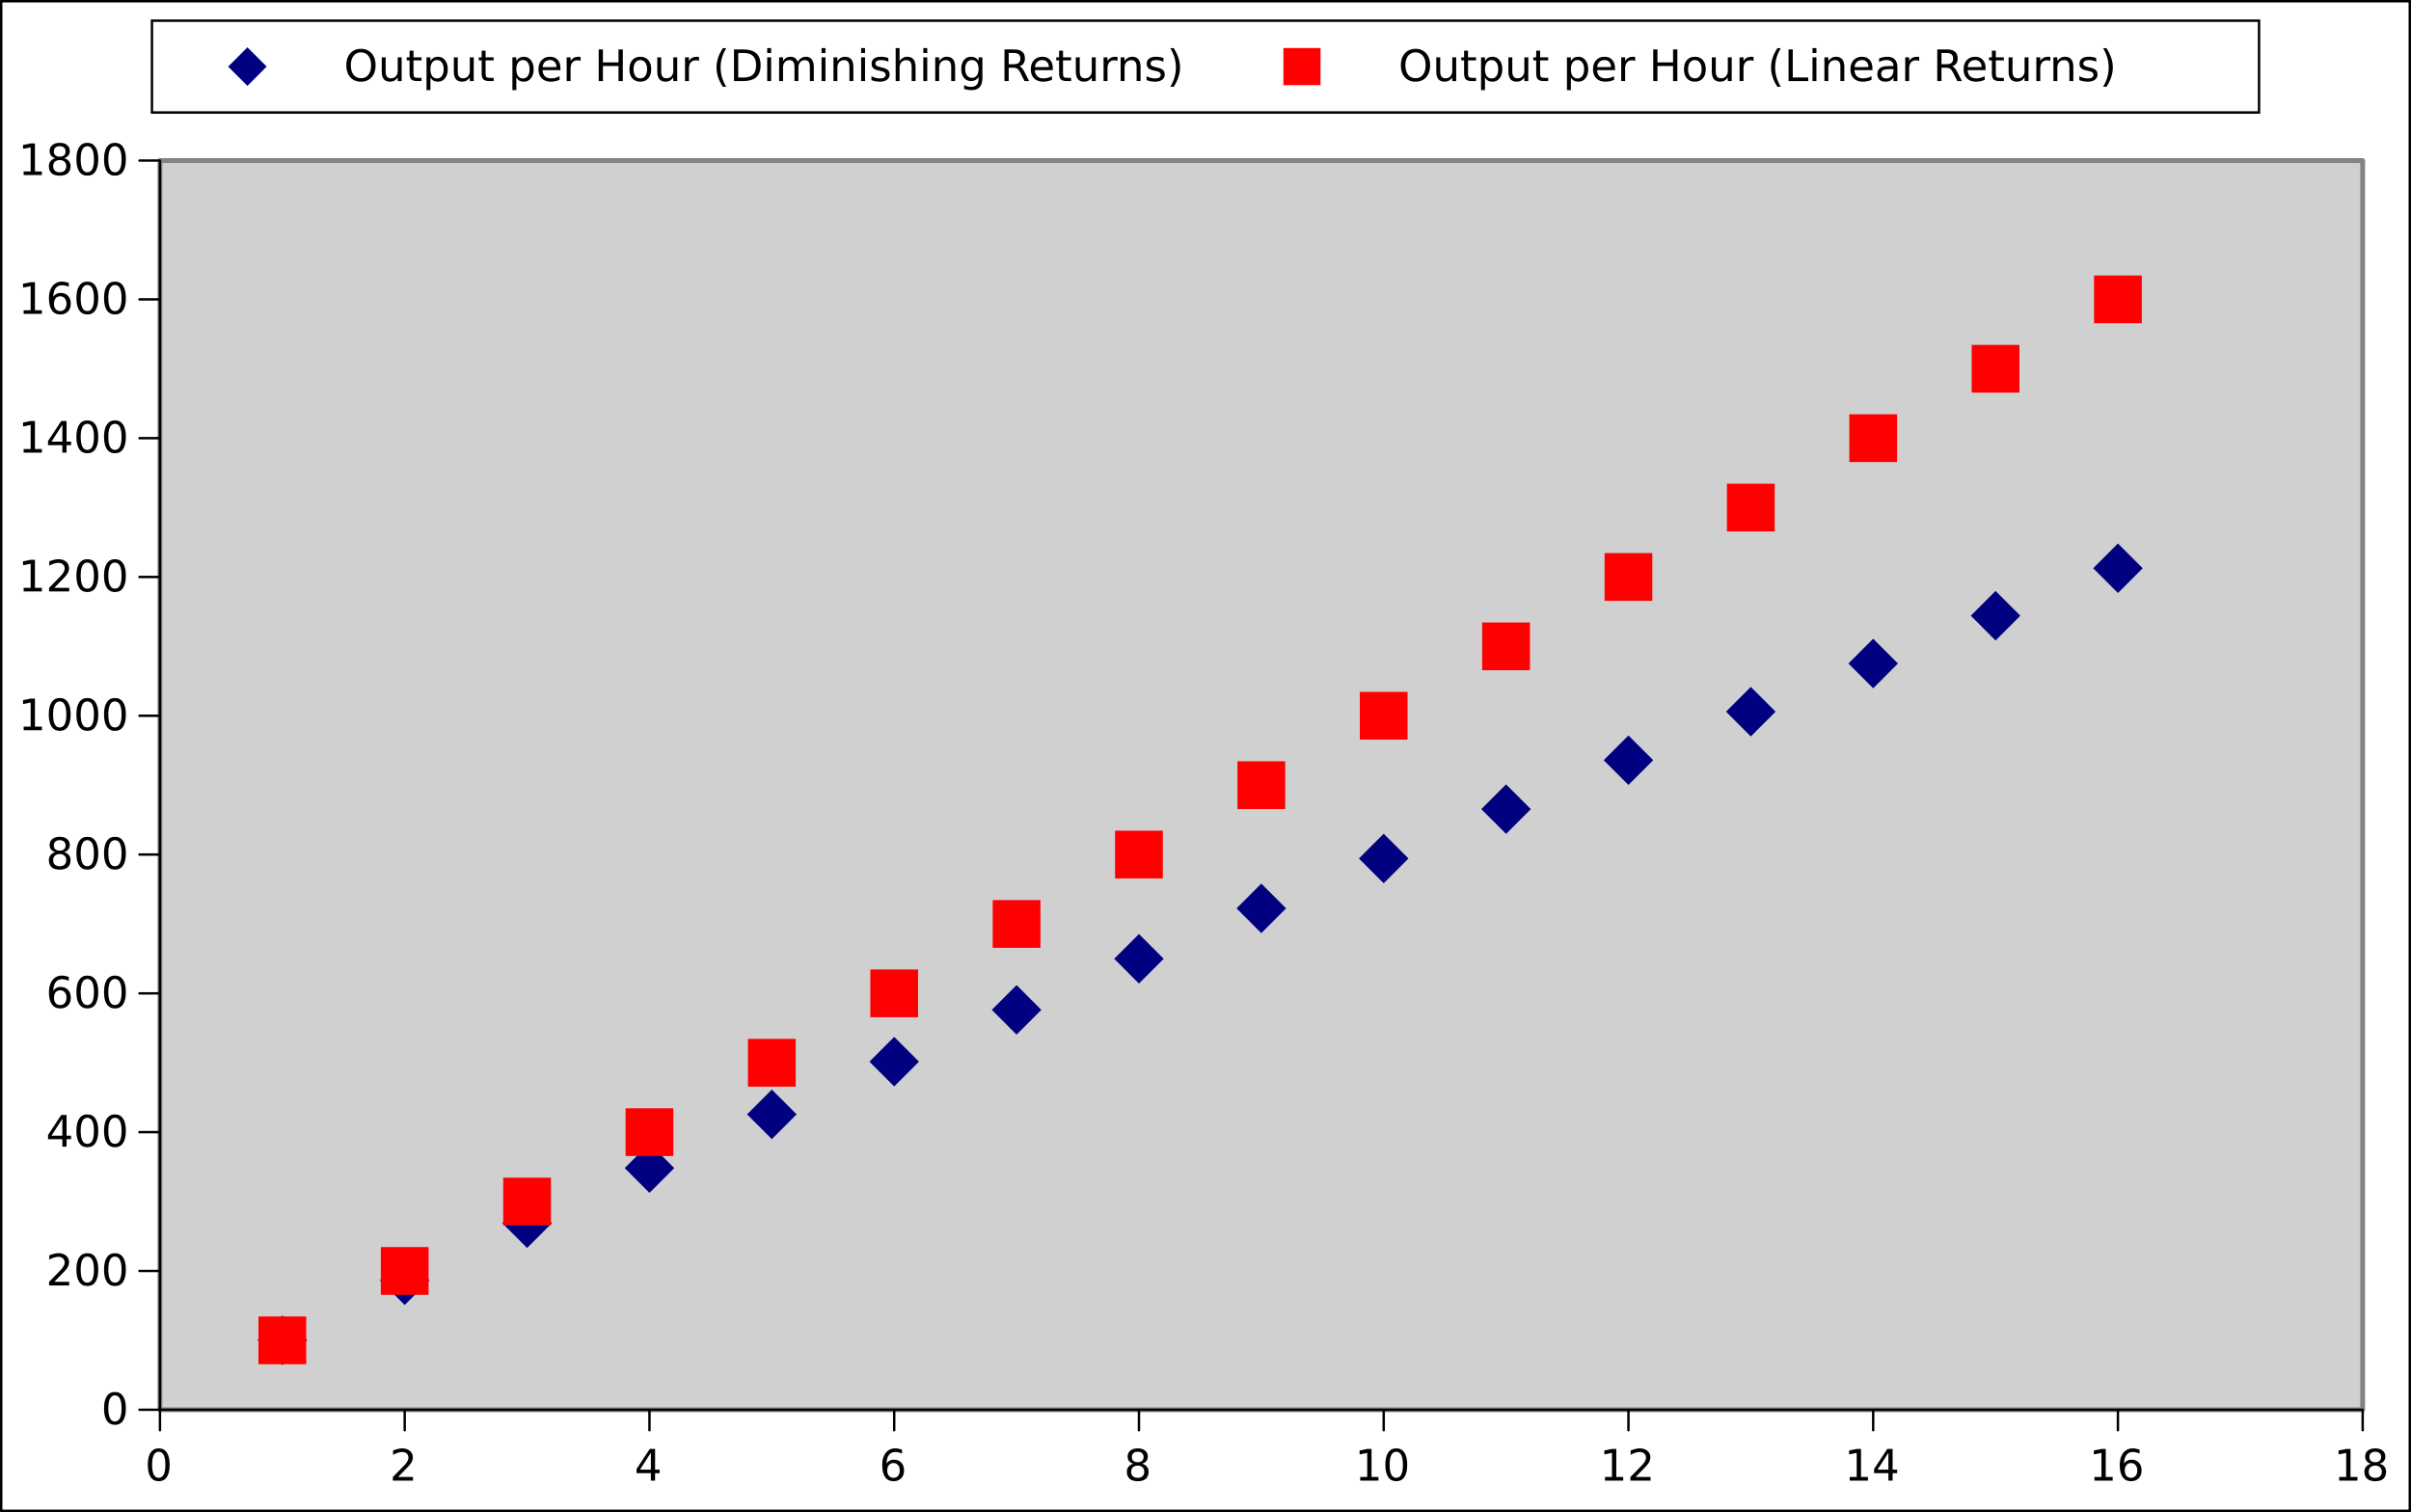 <?xml version="1.0" encoding="UTF-8"?>
<svg xmlns="http://www.w3.org/2000/svg" xmlns:xlink="http://www.w3.org/1999/xlink" width="499.86pt" height="313.512pt" viewBox="0 0 499.86 313.512" version="1.1">
<rect x="0" y="0" width="499.86" height="313.512" fill="#333333" stroke="none"/>
<defs>
<g>
<symbol overflow="visible" id="glyph0-0">
<path style="stroke:none;" d="M 0.453 1.594 L 0.453 -6.344 L 4.953 -6.344 L 4.953 1.594 Z M 0.953 1.094 L 4.453 1.094 L 4.453 -5.844 L 0.953 -5.844 Z M 0.953 1.094 "/>
</symbol>
<symbol overflow="visible" id="glyph0-1">
<path style="stroke:none;" d="M 2.859 -5.984 C 2.398 -5.984 2.055 -5.754 1.828 -5.297 C 1.598 -4.848 1.484 -4.176 1.484 -3.281 C 1.484 -2.375 1.598 -1.695 1.828 -1.25 C 2.055 -0.801 2.398 -0.578 2.859 -0.578 C 3.316 -0.578 3.66 -0.801 3.891 -1.25 C 4.117 -1.695 4.234 -2.375 4.234 -3.281 C 4.234 -4.176 4.117 -4.848 3.891 -5.297 C 3.66 -5.754 3.316 -5.984 2.859 -5.984 Z M 2.859 -6.688 C 3.598 -6.688 4.16 -6.395 4.547 -5.812 C 4.93 -5.227 5.125 -4.383 5.125 -3.281 C 5.125 -2.176 4.93 -1.332 4.547 -0.75 C 4.16 -0.164 3.598 0.125 2.859 0.125 C 2.129 0.125 1.566 -0.164 1.172 -0.75 C 0.785 -1.332 0.594 -2.176 0.594 -3.281 C 0.594 -4.383 0.785 -5.227 1.172 -5.812 C 1.566 -6.395 2.129 -6.688 2.859 -6.688 Z M 2.859 -6.688 "/>
</symbol>
<symbol overflow="visible" id="glyph0-2">
<path style="stroke:none;" d="M 1.734 -0.75 L 4.828 -0.75 L 4.828 0 L 0.656 0 L 0.656 -0.75 C 1 -1.094 1.457 -1.555 2.031 -2.141 C 2.613 -2.734 2.984 -3.113 3.141 -3.281 C 3.422 -3.602 3.613 -3.875 3.719 -4.094 C 3.832 -4.32 3.891 -4.539 3.891 -4.75 C 3.891 -5.102 3.77 -5.391 3.531 -5.609 C 3.289 -5.828 2.973 -5.938 2.578 -5.938 C 2.297 -5.938 2 -5.883 1.688 -5.781 C 1.383 -5.688 1.055 -5.539 0.703 -5.344 L 0.703 -6.25 C 1.055 -6.383 1.391 -6.488 1.703 -6.562 C 2.016 -6.645 2.301 -6.688 2.562 -6.688 C 3.238 -6.688 3.781 -6.516 4.188 -6.172 C 4.594 -5.828 4.797 -5.375 4.797 -4.812 C 4.797 -4.539 4.742 -4.281 4.641 -4.031 C 4.535 -3.789 4.352 -3.508 4.094 -3.188 C 4.02 -3.102 3.785 -2.859 3.391 -2.453 C 2.992 -2.047 2.441 -1.477 1.734 -0.75 Z M 1.734 -0.75 "/>
</symbol>
<symbol overflow="visible" id="glyph0-3">
<path style="stroke:none;" d="M 3.406 -5.781 L 1.156 -2.281 L 3.406 -2.281 Z M 3.172 -6.562 L 4.281 -6.562 L 4.281 -2.281 L 5.219 -2.281 L 5.219 -1.547 L 4.281 -1.547 L 4.281 0 L 3.406 0 L 3.406 -1.547 L 0.438 -1.547 L 0.438 -2.406 Z M 3.172 -6.562 "/>
</symbol>
<symbol overflow="visible" id="glyph0-4">
<path style="stroke:none;" d="M 2.969 -3.641 C 2.57 -3.641 2.254 -3.5 2.016 -3.219 C 1.785 -2.945 1.672 -2.578 1.672 -2.109 C 1.672 -1.629 1.785 -1.254 2.016 -0.984 C 2.254 -0.711 2.57 -0.578 2.969 -0.578 C 3.363 -0.578 3.676 -0.711 3.906 -0.984 C 4.145 -1.254 4.266 -1.629 4.266 -2.109 C 4.266 -2.578 4.145 -2.945 3.906 -3.219 C 3.676 -3.5 3.363 -3.641 2.969 -3.641 Z M 4.734 -6.422 L 4.734 -5.609 C 4.516 -5.711 4.289 -5.789 4.062 -5.844 C 3.832 -5.906 3.609 -5.938 3.391 -5.938 C 2.797 -5.938 2.344 -5.738 2.031 -5.344 C 1.727 -4.945 1.555 -4.348 1.516 -3.547 C 1.68 -3.797 1.895 -3.988 2.156 -4.125 C 2.414 -4.27 2.707 -4.344 3.031 -4.344 C 3.688 -4.344 4.203 -4.141 4.578 -3.734 C 4.961 -3.336 5.156 -2.797 5.156 -2.109 C 5.156 -1.43 4.957 -0.891 4.562 -0.484 C 4.164 -0.078 3.633 0.125 2.969 0.125 C 2.207 0.125 1.625 -0.164 1.219 -0.75 C 0.82 -1.332 0.625 -2.176 0.625 -3.281 C 0.625 -4.312 0.867 -5.133 1.359 -5.75 C 1.859 -6.375 2.52 -6.688 3.344 -6.688 C 3.57 -6.688 3.797 -6.66 4.016 -6.609 C 4.242 -6.566 4.484 -6.504 4.734 -6.422 Z M 4.734 -6.422 "/>
</symbol>
<symbol overflow="visible" id="glyph0-5">
<path style="stroke:none;" d="M 2.859 -3.109 C 2.441 -3.109 2.109 -2.992 1.859 -2.766 C 1.617 -2.547 1.5 -2.238 1.5 -1.844 C 1.5 -1.445 1.617 -1.133 1.859 -0.906 C 2.109 -0.688 2.441 -0.578 2.859 -0.578 C 3.285 -0.578 3.617 -0.688 3.859 -0.906 C 4.098 -1.133 4.219 -1.445 4.219 -1.844 C 4.219 -2.238 4.098 -2.547 3.859 -2.766 C 3.617 -2.992 3.285 -3.109 2.859 -3.109 Z M 1.969 -3.5 C 1.594 -3.594 1.297 -3.77 1.078 -4.031 C 0.867 -4.289 0.766 -4.609 0.766 -4.984 C 0.766 -5.504 0.953 -5.914 1.328 -6.219 C 1.703 -6.531 2.211 -6.688 2.859 -6.688 C 3.516 -6.688 4.023 -6.531 4.391 -6.219 C 4.766 -5.914 4.953 -5.504 4.953 -4.984 C 4.953 -4.609 4.844 -4.289 4.625 -4.031 C 4.414 -3.77 4.125 -3.594 3.75 -3.5 C 4.176 -3.395 4.508 -3.195 4.75 -2.906 C 4.988 -2.613 5.109 -2.258 5.109 -1.844 C 5.109 -1.207 4.914 -0.719 4.531 -0.375 C 4.145 -0.039 3.586 0.125 2.859 0.125 C 2.141 0.125 1.582 -0.039 1.188 -0.375 C 0.801 -0.719 0.609 -1.207 0.609 -1.844 C 0.609 -2.258 0.727 -2.613 0.969 -2.906 C 1.207 -3.195 1.539 -3.395 1.969 -3.5 Z M 1.641 -4.891 C 1.641 -4.555 1.742 -4.289 1.953 -4.094 C 2.172 -3.906 2.473 -3.812 2.859 -3.812 C 3.242 -3.812 3.539 -3.906 3.75 -4.094 C 3.969 -4.289 4.078 -4.555 4.078 -4.891 C 4.078 -5.234 3.969 -5.5 3.75 -5.688 C 3.539 -5.883 3.242 -5.984 2.859 -5.984 C 2.473 -5.984 2.172 -5.883 1.953 -5.688 C 1.742 -5.5 1.641 -5.234 1.641 -4.891 Z M 1.641 -4.891 "/>
</symbol>
<symbol overflow="visible" id="glyph0-6">
<path style="stroke:none;" d="M 1.109 -0.75 L 2.562 -0.75 L 2.562 -5.75 L 0.984 -5.438 L 0.984 -6.25 L 2.562 -6.562 L 3.453 -6.562 L 3.453 -0.75 L 4.891 -0.75 L 4.891 0 L 1.109 0 Z M 1.109 -0.75 "/>
</symbol>
<symbol overflow="visible" id="glyph0-7">
<path style="stroke:none;" d="M 3.547 -5.953 C 2.898 -5.953 2.383 -5.711 2 -5.234 C 1.625 -4.754 1.438 -4.102 1.438 -3.281 C 1.438 -2.445 1.625 -1.789 2 -1.312 C 2.383 -0.832 2.898 -0.594 3.547 -0.594 C 4.191 -0.594 4.703 -0.832 5.078 -1.312 C 5.453 -1.789 5.641 -2.445 5.641 -3.281 C 5.641 -4.102 5.453 -4.754 5.078 -5.234 C 4.703 -5.711 4.191 -5.953 3.547 -5.953 Z M 3.547 -6.688 C 4.461 -6.688 5.195 -6.375 5.75 -5.75 C 6.301 -5.133 6.578 -4.312 6.578 -3.281 C 6.578 -2.238 6.301 -1.41 5.75 -0.797 C 5.195 -0.18 4.461 0.125 3.547 0.125 C 2.617 0.125 1.879 -0.18 1.328 -0.797 C 0.773 -1.41 0.5 -2.238 0.5 -3.281 C 0.5 -4.312 0.773 -5.133 1.328 -5.75 C 1.879 -6.375 2.617 -6.688 3.547 -6.688 Z M 3.547 -6.688 "/>
</symbol>
<symbol overflow="visible" id="glyph0-8">
<path style="stroke:none;" d="M 0.766 -1.938 L 0.766 -4.922 L 1.578 -4.922 L 1.578 -1.969 C 1.578 -1.508 1.664 -1.16 1.844 -0.922 C 2.031 -0.691 2.301 -0.578 2.656 -0.578 C 3.094 -0.578 3.438 -0.711 3.688 -0.984 C 3.945 -1.266 4.078 -1.645 4.078 -2.125 L 4.078 -4.922 L 4.891 -4.922 L 4.891 0 L 4.078 0 L 4.078 -0.75 C 3.879 -0.457 3.648 -0.238 3.391 -0.094 C 3.129 0.051 2.828 0.125 2.484 0.125 C 1.922 0.125 1.492 -0.047 1.203 -0.391 C 0.91 -0.742 0.766 -1.258 0.766 -1.938 Z M 2.797 -5.047 Z M 2.797 -5.047 "/>
</symbol>
<symbol overflow="visible" id="glyph0-9">
<path style="stroke:none;" d="M 1.641 -6.312 L 1.641 -4.922 L 3.312 -4.922 L 3.312 -4.297 L 1.641 -4.297 L 1.641 -1.625 C 1.641 -1.219 1.695 -0.957 1.812 -0.844 C 1.926 -0.727 2.148 -0.672 2.484 -0.672 L 3.312 -0.672 L 3.312 0 L 2.484 0 C 1.859 0 1.426 -0.113 1.188 -0.344 C 0.945 -0.582 0.828 -1.008 0.828 -1.625 L 0.828 -4.297 L 0.234 -4.297 L 0.234 -4.922 L 0.828 -4.922 L 0.828 -6.312 Z M 1.641 -6.312 "/>
</symbol>
<symbol overflow="visible" id="glyph0-10">
<path style="stroke:none;" d="M 1.625 -0.734 L 1.625 1.875 L 0.812 1.875 L 0.812 -4.922 L 1.625 -4.922 L 1.625 -4.172 C 1.801 -4.461 2.016 -4.68 2.266 -4.828 C 2.523 -4.973 2.836 -5.047 3.203 -5.047 C 3.797 -5.047 4.281 -4.805 4.656 -4.328 C 5.031 -3.848 5.219 -3.223 5.219 -2.453 C 5.219 -1.68 5.031 -1.055 4.656 -0.578 C 4.281 -0.109 3.797 0.125 3.203 0.125 C 2.836 0.125 2.523 0.055 2.266 -0.078 C 2.016 -0.223 1.801 -0.441 1.625 -0.734 Z M 4.375 -2.453 C 4.375 -3.047 4.25 -3.508 4 -3.844 C 3.758 -4.188 3.426 -4.359 3 -4.359 C 2.57 -4.359 2.234 -4.188 1.984 -3.844 C 1.742 -3.508 1.625 -3.047 1.625 -2.453 C 1.625 -1.859 1.742 -1.391 1.984 -1.047 C 2.234 -0.711 2.57 -0.547 3 -0.547 C 3.426 -0.547 3.758 -0.711 4 -1.047 C 4.25 -1.391 4.375 -1.859 4.375 -2.453 Z M 4.375 -2.453 "/>
</symbol>
<symbol overflow="visible" id="glyph0-11">
<path style="stroke:none;" d=""/>
</symbol>
<symbol overflow="visible" id="glyph0-12">
<path style="stroke:none;" d="M 5.062 -2.656 L 5.062 -2.266 L 1.344 -2.266 C 1.375 -1.711 1.539 -1.289 1.844 -1 C 2.145 -0.707 2.562 -0.562 3.094 -0.562 C 3.406 -0.562 3.707 -0.598 4 -0.672 C 4.289 -0.742 4.582 -0.859 4.875 -1.016 L 4.875 -0.25 C 4.582 -0.125 4.281 -0.031 3.969 0.031 C 3.664 0.094 3.359 0.125 3.047 0.125 C 2.266 0.125 1.645 -0.102 1.188 -0.562 C 0.727 -1.02 0.5 -1.633 0.5 -2.406 C 0.5 -3.219 0.711 -3.859 1.141 -4.328 C 1.578 -4.805 2.164 -5.047 2.906 -5.047 C 3.57 -5.047 4.098 -4.832 4.484 -4.406 C 4.867 -3.977 5.062 -3.395 5.062 -2.656 Z M 4.25 -2.906 C 4.238 -3.344 4.113 -3.691 3.875 -3.953 C 3.633 -4.223 3.316 -4.359 2.922 -4.359 C 2.461 -4.359 2.098 -4.227 1.828 -3.969 C 1.555 -3.719 1.398 -3.359 1.359 -2.891 Z M 4.25 -2.906 "/>
</symbol>
<symbol overflow="visible" id="glyph0-13">
<path style="stroke:none;" d="M 3.703 -4.172 C 3.609 -4.223 3.508 -4.258 3.406 -4.281 C 3.301 -4.301 3.18 -4.312 3.047 -4.312 C 2.586 -4.312 2.234 -4.16 1.984 -3.859 C 1.742 -3.566 1.625 -3.145 1.625 -2.594 L 1.625 0 L 0.812 0 L 0.812 -4.922 L 1.625 -4.922 L 1.625 -4.156 C 1.801 -4.457 2.023 -4.68 2.297 -4.828 C 2.566 -4.973 2.895 -5.047 3.281 -5.047 C 3.344 -5.047 3.406 -5.039 3.469 -5.031 C 3.539 -5.02 3.617 -5.008 3.703 -5 Z M 3.703 -4.172 "/>
</symbol>
<symbol overflow="visible" id="glyph0-14">
<path style="stroke:none;" d="M 0.891 -6.562 L 1.766 -6.562 L 1.766 -3.875 L 5 -3.875 L 5 -6.562 L 5.891 -6.562 L 5.891 0 L 5 0 L 5 -3.125 L 1.766 -3.125 L 1.766 0 L 0.891 0 Z M 0.891 -6.562 "/>
</symbol>
<symbol overflow="visible" id="glyph0-15">
<path style="stroke:none;" d="M 2.75 -4.359 C 2.32 -4.359 1.977 -4.188 1.719 -3.844 C 1.469 -3.508 1.344 -3.047 1.344 -2.453 C 1.344 -1.867 1.469 -1.406 1.719 -1.062 C 1.969 -0.727 2.312 -0.562 2.75 -0.562 C 3.188 -0.562 3.531 -0.727 3.781 -1.062 C 4.031 -1.406 4.156 -1.867 4.156 -2.453 C 4.156 -3.035 4.031 -3.5 3.781 -3.844 C 3.531 -4.188 3.188 -4.359 2.75 -4.359 Z M 2.75 -5.047 C 3.457 -5.047 4.008 -4.816 4.406 -4.359 C 4.812 -3.898 5.016 -3.266 5.016 -2.453 C 5.016 -1.648 4.812 -1.02 4.406 -0.562 C 4.008 -0.102 3.457 0.125 2.75 0.125 C 2.051 0.125 1.5 -0.102 1.094 -0.562 C 0.695 -1.02 0.5 -1.648 0.5 -2.453 C 0.5 -3.266 0.695 -3.898 1.094 -4.359 C 1.5 -4.816 2.051 -5.047 2.75 -5.047 Z M 2.75 -5.047 "/>
</symbol>
<symbol overflow="visible" id="glyph0-16">
<path style="stroke:none;" d="M 2.797 -6.828 C 2.398 -6.148 2.102 -5.484 1.906 -4.828 C 1.719 -4.172 1.625 -3.504 1.625 -2.828 C 1.625 -2.148 1.719 -1.477 1.906 -0.812 C 2.102 -0.145 2.398 0.52 2.797 1.188 L 2.094 1.188 C 1.645 0.5 1.312 -0.176 1.094 -0.844 C 0.883 -1.508 0.781 -2.172 0.781 -2.828 C 0.781 -3.484 0.883 -4.141 1.094 -4.797 C 1.312 -5.461 1.645 -6.141 2.094 -6.828 Z M 2.797 -6.828 "/>
</symbol>
<symbol overflow="visible" id="glyph0-17">
<path style="stroke:none;" d="M 1.766 -5.828 L 1.766 -0.734 L 2.844 -0.734 C 3.75 -0.734 4.41 -0.938 4.828 -1.344 C 5.254 -1.75 5.469 -2.395 5.469 -3.281 C 5.469 -4.164 5.254 -4.812 4.828 -5.219 C 4.41 -5.625 3.75 -5.828 2.844 -5.828 Z M 0.891 -6.562 L 2.703 -6.562 C 3.973 -6.562 4.906 -6.297 5.5 -5.766 C 6.102 -5.234 6.406 -4.406 6.406 -3.281 C 6.406 -2.156 6.102 -1.328 5.5 -0.797 C 4.906 -0.266 3.973 0 2.703 0 L 0.891 0 Z M 0.891 -6.562 "/>
</symbol>
<symbol overflow="visible" id="glyph0-18">
<path style="stroke:none;" d="M 0.844 -4.922 L 1.656 -4.922 L 1.656 0 L 0.844 0 Z M 0.844 -6.844 L 1.656 -6.844 L 1.656 -5.812 L 0.844 -5.812 Z M 0.844 -6.844 "/>
</symbol>
<symbol overflow="visible" id="glyph0-19">
<path style="stroke:none;" d="M 4.688 -3.984 C 4.883 -4.336 5.125 -4.602 5.406 -4.781 C 5.688 -4.957 6.02 -5.047 6.406 -5.047 C 6.914 -5.047 7.305 -4.863 7.578 -4.5 C 7.859 -4.145 8 -3.633 8 -2.969 L 8 0 L 7.188 0 L 7.188 -2.938 C 7.188 -3.414 7.102 -3.77 6.938 -4 C 6.77 -4.227 6.516 -4.344 6.172 -4.344 C 5.754 -4.344 5.422 -4.203 5.172 -3.922 C 4.93 -3.641 4.812 -3.258 4.812 -2.781 L 4.812 0 L 4 0 L 4 -2.938 C 4 -3.414 3.914 -3.77 3.75 -4 C 3.582 -4.227 3.328 -4.344 2.984 -4.344 C 2.566 -4.344 2.234 -4.203 1.984 -3.922 C 1.742 -3.641 1.625 -3.258 1.625 -2.781 L 1.625 0 L 0.812 0 L 0.812 -4.922 L 1.625 -4.922 L 1.625 -4.156 C 1.812 -4.457 2.035 -4.68 2.297 -4.828 C 2.555 -4.973 2.863 -5.047 3.219 -5.047 C 3.57 -5.047 3.875 -4.953 4.125 -4.766 C 4.375 -4.586 4.562 -4.328 4.688 -3.984 Z M 4.688 -3.984 "/>
</symbol>
<symbol overflow="visible" id="glyph0-20">
<path style="stroke:none;" d="M 4.938 -2.969 L 4.938 0 L 4.125 0 L 4.125 -2.938 C 4.125 -3.406 4.035 -3.754 3.859 -3.984 C 3.68 -4.223 3.41 -4.344 3.047 -4.344 C 2.609 -4.344 2.258 -4.203 2 -3.922 C 1.75 -3.641 1.625 -3.258 1.625 -2.781 L 1.625 0 L 0.812 0 L 0.812 -4.922 L 1.625 -4.922 L 1.625 -4.156 C 1.82 -4.445 2.051 -4.664 2.312 -4.812 C 2.57 -4.969 2.875 -5.047 3.219 -5.047 C 3.781 -5.047 4.207 -4.867 4.5 -4.516 C 4.789 -4.16 4.938 -3.645 4.938 -2.969 Z M 4.938 -2.969 "/>
</symbol>
<symbol overflow="visible" id="glyph0-21">
<path style="stroke:none;" d="M 3.984 -4.781 L 3.984 -4.016 C 3.754 -4.129 3.516 -4.211 3.266 -4.266 C 3.023 -4.328 2.773 -4.359 2.516 -4.359 C 2.109 -4.359 1.805 -4.297 1.609 -4.172 C 1.41 -4.055 1.312 -3.875 1.312 -3.625 C 1.312 -3.438 1.379 -3.289 1.516 -3.188 C 1.66 -3.082 1.953 -2.977 2.391 -2.875 L 2.656 -2.812 C 3.238 -2.688 3.648 -2.508 3.891 -2.281 C 4.129 -2.062 4.25 -1.754 4.25 -1.359 C 4.25 -0.898 4.066 -0.535 3.703 -0.266 C 3.348 -0.004 2.852 0.125 2.219 0.125 C 1.945 0.125 1.672 0.098 1.391 0.047 C 1.109 -0.004 0.805 -0.082 0.484 -0.188 L 0.484 -1.016 C 0.785 -0.859 1.082 -0.738 1.375 -0.656 C 1.664 -0.582 1.953 -0.547 2.234 -0.547 C 2.609 -0.547 2.898 -0.609 3.109 -0.734 C 3.316 -0.867 3.422 -1.055 3.422 -1.297 C 3.422 -1.516 3.344 -1.68 3.188 -1.797 C 3.039 -1.922 2.719 -2.035 2.219 -2.141 L 1.938 -2.203 C 1.438 -2.305 1.07 -2.469 0.844 -2.688 C 0.625 -2.906 0.516 -3.207 0.516 -3.594 C 0.516 -4.051 0.676 -4.406 1 -4.656 C 1.332 -4.914 1.801 -5.047 2.406 -5.047 C 2.707 -5.047 2.988 -5.02 3.25 -4.969 C 3.52 -4.926 3.766 -4.863 3.984 -4.781 Z M 3.984 -4.781 "/>
</symbol>
<symbol overflow="visible" id="glyph0-22">
<path style="stroke:none;" d="M 4.938 -2.969 L 4.938 0 L 4.125 0 L 4.125 -2.938 C 4.125 -3.406 4.035 -3.754 3.859 -3.984 C 3.68 -4.223 3.41 -4.344 3.047 -4.344 C 2.609 -4.344 2.258 -4.203 2 -3.922 C 1.75 -3.641 1.625 -3.258 1.625 -2.781 L 1.625 0 L 0.812 0 L 0.812 -6.844 L 1.625 -6.844 L 1.625 -4.156 C 1.82 -4.445 2.051 -4.664 2.312 -4.812 C 2.57 -4.969 2.875 -5.047 3.219 -5.047 C 3.781 -5.047 4.207 -4.867 4.5 -4.516 C 4.789 -4.16 4.938 -3.645 4.938 -2.969 Z M 4.938 -2.969 "/>
</symbol>
<symbol overflow="visible" id="glyph0-23">
<path style="stroke:none;" d="M 4.094 -2.516 C 4.094 -3.098 3.969 -3.551 3.719 -3.875 C 3.477 -4.195 3.141 -4.359 2.703 -4.359 C 2.273 -4.359 1.938 -4.195 1.688 -3.875 C 1.445 -3.551 1.328 -3.098 1.328 -2.516 C 1.328 -1.93 1.445 -1.477 1.688 -1.156 C 1.938 -0.832 2.273 -0.672 2.703 -0.672 C 3.141 -0.672 3.477 -0.832 3.719 -1.156 C 3.969 -1.477 4.094 -1.93 4.094 -2.516 Z M 4.891 -0.609 C 4.891 0.223 4.703 0.844 4.328 1.25 C 3.961 1.664 3.395 1.875 2.625 1.875 C 2.344 1.875 2.078 1.852 1.828 1.812 C 1.578 1.77 1.332 1.703 1.094 1.609 L 1.094 0.828 C 1.332 0.953 1.566 1.047 1.797 1.109 C 2.023 1.172 2.258 1.203 2.5 1.203 C 3.031 1.203 3.426 1.062 3.688 0.781 C 3.957 0.508 4.094 0.094 4.094 -0.469 L 4.094 -0.859 C 3.926 -0.578 3.707 -0.363 3.438 -0.219 C 3.176 -0.07 2.867 0 2.516 0 C 1.91 0 1.422 -0.227 1.047 -0.688 C 0.68 -1.145 0.5 -1.754 0.5 -2.516 C 0.5 -3.273 0.68 -3.883 1.047 -4.344 C 1.422 -4.812 1.91 -5.047 2.516 -5.047 C 2.867 -5.047 3.176 -4.973 3.438 -4.828 C 3.707 -4.68 3.926 -4.461 4.094 -4.172 L 4.094 -4.922 L 4.891 -4.922 Z M 4.891 -0.609 "/>
</symbol>
<symbol overflow="visible" id="glyph0-24">
<path style="stroke:none;" d="M 4 -3.078 C 4.188 -3.016 4.367 -2.875 4.547 -2.656 C 4.734 -2.445 4.914 -2.16 5.094 -1.797 L 6 0 L 5.047 0 L 4.203 -1.688 C 3.984 -2.125 3.77 -2.41 3.562 -2.547 C 3.363 -2.691 3.086 -2.766 2.734 -2.766 L 1.766 -2.766 L 1.766 0 L 0.891 0 L 0.891 -6.562 L 2.891 -6.562 C 3.641 -6.562 4.195 -6.406 4.562 -6.094 C 4.938 -5.781 5.125 -5.305 5.125 -4.672 C 5.125 -4.254 5.023 -3.91 4.828 -3.641 C 4.641 -3.367 4.363 -3.18 4 -3.078 Z M 1.766 -5.828 L 1.766 -3.5 L 2.891 -3.5 C 3.316 -3.5 3.641 -3.598 3.859 -3.797 C 4.078 -3.992 4.188 -4.285 4.188 -4.672 C 4.188 -5.055 4.078 -5.344 3.859 -5.531 C 3.641 -5.727 3.316 -5.828 2.891 -5.828 Z M 1.766 -5.828 "/>
</symbol>
<symbol overflow="visible" id="glyph0-25">
<path style="stroke:none;" d="M 0.719 -6.828 L 1.422 -6.828 C 1.859 -6.141 2.188 -5.461 2.406 -4.797 C 2.625 -4.141 2.734 -3.484 2.734 -2.828 C 2.734 -2.172 2.625 -1.508 2.406 -0.844 C 2.188 -0.176 1.859 0.5 1.422 1.188 L 0.719 1.188 C 1.113 0.52 1.406 -0.145 1.594 -0.812 C 1.781 -1.477 1.875 -2.148 1.875 -2.828 C 1.875 -3.504 1.781 -4.172 1.594 -4.828 C 1.406 -5.484 1.113 -6.148 0.719 -6.828 Z M 0.719 -6.828 "/>
</symbol>
<symbol overflow="visible" id="glyph0-26">
<path style="stroke:none;" d="M 0.891 -6.562 L 1.766 -6.562 L 1.766 -0.75 L 4.969 -0.75 L 4.969 0 L 0.891 0 Z M 0.891 -6.562 "/>
</symbol>
<symbol overflow="visible" id="glyph0-27">
<path style="stroke:none;" d="M 3.078 -2.469 C 2.43 -2.469 1.977 -2.395 1.719 -2.25 C 1.469 -2.102 1.344 -1.848 1.344 -1.484 C 1.344 -1.203 1.438 -0.973 1.625 -0.797 C 1.82 -0.629 2.082 -0.547 2.406 -0.547 C 2.852 -0.547 3.211 -0.703 3.484 -1.016 C 3.754 -1.336 3.891 -1.766 3.891 -2.297 L 3.891 -2.469 Z M 4.703 -2.812 L 4.703 0 L 3.891 0 L 3.891 -0.75 C 3.703 -0.445 3.469 -0.223 3.188 -0.078 C 2.914 0.055 2.582 0.125 2.188 0.125 C 1.688 0.125 1.285 -0.016 0.984 -0.297 C 0.691 -0.578 0.547 -0.957 0.547 -1.438 C 0.547 -1.988 0.727 -2.406 1.094 -2.688 C 1.469 -2.969 2.02 -3.109 2.75 -3.109 L 3.891 -3.109 L 3.891 -3.188 C 3.891 -3.562 3.766 -3.848 3.516 -4.047 C 3.273 -4.254 2.93 -4.359 2.484 -4.359 C 2.203 -4.359 1.926 -4.32 1.656 -4.25 C 1.395 -4.188 1.145 -4.086 0.906 -3.953 L 0.906 -4.703 C 1.195 -4.816 1.484 -4.898 1.766 -4.953 C 2.047 -5.016 2.316 -5.047 2.578 -5.047 C 3.285 -5.047 3.816 -4.859 4.172 -4.484 C 4.523 -4.117 4.703 -3.562 4.703 -2.812 Z M 4.703 -2.812 "/>
</symbol>
</g>
<clipPath id="clip1">
  <path d="M 0 0 L 499.859 0 L 499.859 313.512 L 0 313.512 Z M 0 0 "/>
</clipPath>
<clipPath id="clip2">
  <path d="M 37 8.086 L 65 8.086 L 65 19.527 L 37 19.527 Z M 37 8.086 "/>
</clipPath>
</defs>
<g id="surface44445">
<g clip-path="url(#clip1)" clip-rule="nonzero">
<path style="fill-rule:nonzero;fill:rgb(100%,100%,100%);fill-opacity:1;stroke-width:0.5;stroke-linecap:round;stroke-linejoin:round;stroke:rgb(0%,0%,0%);stroke-opacity:1;stroke-miterlimit:10;" d="M 0.25 0.25 L 499.609 0.25 L 499.609 313.262 L 0.25 313.262 Z M 0.25 0.25 "/>
</g>
<path style="fill-rule:nonzero;fill:rgb(81.569%,81.569%,81.569%);fill-opacity:1;stroke-width:1;stroke-linecap:round;stroke-linejoin:round;stroke:rgb(51.765%,50.98%,51.765%);stroke-opacity:1;stroke-miterlimit:10;" d="M 33.164 33.293 L 489.84 33.293 L 489.84 292.309 L 33.164 292.309 Z M 33.164 33.293 "/>
<path style="fill:none;stroke-width:0.5;stroke-linecap:round;stroke-linejoin:round;stroke:rgb(0%,0%,0%);stroke-opacity:1;stroke-miterlimit:10;" d="M 33.164 292.309 L 489.84 292.309 M 33.164 296.559 L 33.164 292.309 M 83.906 296.559 L 83.906 292.309 M 134.648 296.559 L 134.648 292.309 M 185.391 296.559 L 185.391 292.309 M 236.133 296.559 L 236.133 292.309 M 286.875 296.559 L 286.875 292.309 M 337.617 296.559 L 337.617 292.309 M 388.355 296.559 L 388.355 292.309 M 439.098 296.559 L 439.098 292.309 M 489.84 296.559 L 489.84 292.309 "/>
<g style="fill:rgb(0%,0%,0%);fill-opacity:1;">
  <use xlink:href="#glyph0-1" x="30.051" y="307.003"/>
</g>
<g style="fill:rgb(0%,0%,0%);fill-opacity:1;">
  <use xlink:href="#glyph0-2" x="80.793" y="307.003"/>
</g>
<g style="fill:rgb(0%,0%,0%);fill-opacity:1;">
  <use xlink:href="#glyph0-3" x="131.535" y="307.003"/>
</g>
<g style="fill:rgb(0%,0%,0%);fill-opacity:1;">
  <use xlink:href="#glyph0-4" x="182.277" y="307.003"/>
</g>
<g style="fill:rgb(0%,0%,0%);fill-opacity:1;">
  <use xlink:href="#glyph0-5" x="233.02" y="307.003"/>
</g>
<g style="fill:rgb(0%,0%,0%);fill-opacity:1;">
  <use xlink:href="#glyph0-6" x="280.898" y="307.003"/>
  <use xlink:href="#glyph0-1" x="286.625" y="307.003"/>
</g>
<g style="fill:rgb(0%,0%,0%);fill-opacity:1;">
  <use xlink:href="#glyph0-6" x="331.641" y="307.003"/>
  <use xlink:href="#glyph0-2" x="337.367" y="307.003"/>
</g>
<g style="fill:rgb(0%,0%,0%);fill-opacity:1;">
  <use xlink:href="#glyph0-6" x="382.379" y="307.003"/>
  <use xlink:href="#glyph0-3" x="388.105" y="307.003"/>
</g>
<g style="fill:rgb(0%,0%,0%);fill-opacity:1;">
  <use xlink:href="#glyph0-6" x="433.121" y="307.003"/>
  <use xlink:href="#glyph0-4" x="438.848" y="307.003"/>
</g>
<g style="fill:rgb(0%,0%,0%);fill-opacity:1;">
  <use xlink:href="#glyph0-6" x="483.863" y="307.003"/>
  <use xlink:href="#glyph0-5" x="489.59" y="307.003"/>
</g>
<path style="fill:none;stroke-width:0.5;stroke-linecap:round;stroke-linejoin:round;stroke:rgb(0%,0%,0%);stroke-opacity:1;stroke-miterlimit:10;" d="M 33.164 292.309 L 33.164 33.293 M 28.914 292.309 L 33.164 292.309 M 28.914 263.531 L 33.164 263.531 M 28.914 234.75 L 33.164 234.75 M 28.914 205.973 L 33.164 205.973 M 28.914 177.191 L 33.164 177.191 M 28.914 148.41 L 33.164 148.41 M 28.914 119.633 L 33.164 119.633 M 28.914 90.852 L 33.164 90.852 M 28.914 62.074 L 33.164 62.074 M 28.914 33.293 L 33.164 33.293 "/>
<g style="fill:rgb(0%,0%,0%);fill-opacity:1;">
  <use xlink:href="#glyph0-1" x="20.973" y="295.315"/>
</g>
<g style="fill:rgb(0%,0%,0%);fill-opacity:1;">
  <use xlink:href="#glyph0-2" x="9.52" y="266.534"/>
  <use xlink:href="#glyph0-1" x="15.246" y="266.534"/>
  <use xlink:href="#glyph0-1" x="20.973" y="266.534"/>
</g>
<g style="fill:rgb(0%,0%,0%);fill-opacity:1;">
  <use xlink:href="#glyph0-3" x="9.52" y="237.757"/>
  <use xlink:href="#glyph0-1" x="15.246" y="237.757"/>
  <use xlink:href="#glyph0-1" x="20.973" y="237.757"/>
</g>
<g style="fill:rgb(0%,0%,0%);fill-opacity:1;">
  <use xlink:href="#glyph0-4" x="9.52" y="208.976"/>
  <use xlink:href="#glyph0-1" x="15.246" y="208.976"/>
  <use xlink:href="#glyph0-1" x="20.973" y="208.976"/>
</g>
<g style="fill:rgb(0%,0%,0%);fill-opacity:1;">
  <use xlink:href="#glyph0-5" x="9.52" y="180.194"/>
  <use xlink:href="#glyph0-1" x="15.246" y="180.194"/>
  <use xlink:href="#glyph0-1" x="20.973" y="180.194"/>
</g>
<g style="fill:rgb(0%,0%,0%);fill-opacity:1;">
  <use xlink:href="#glyph0-6" x="3.793" y="151.417"/>
  <use xlink:href="#glyph0-1" x="9.52" y="151.417"/>
  <use xlink:href="#glyph0-1" x="15.246" y="151.417"/>
  <use xlink:href="#glyph0-1" x="20.973" y="151.417"/>
</g>
<g style="fill:rgb(0%,0%,0%);fill-opacity:1;">
  <use xlink:href="#glyph0-6" x="3.793" y="122.636"/>
  <use xlink:href="#glyph0-2" x="9.52" y="122.636"/>
  <use xlink:href="#glyph0-1" x="15.246" y="122.636"/>
  <use xlink:href="#glyph0-1" x="20.973" y="122.636"/>
</g>
<g style="fill:rgb(0%,0%,0%);fill-opacity:1;">
  <use xlink:href="#glyph0-6" x="3.793" y="93.858"/>
  <use xlink:href="#glyph0-3" x="9.52" y="93.858"/>
  <use xlink:href="#glyph0-1" x="15.246" y="93.858"/>
  <use xlink:href="#glyph0-1" x="20.973" y="93.858"/>
</g>
<g style="fill:rgb(0%,0%,0%);fill-opacity:1;">
  <use xlink:href="#glyph0-6" x="3.793" y="65.077"/>
  <use xlink:href="#glyph0-4" x="9.52" y="65.077"/>
  <use xlink:href="#glyph0-1" x="15.246" y="65.077"/>
  <use xlink:href="#glyph0-1" x="20.973" y="65.077"/>
</g>
<g style="fill:rgb(0%,0%,0%);fill-opacity:1;">
  <use xlink:href="#glyph0-6" x="3.793" y="36.3"/>
  <use xlink:href="#glyph0-5" x="9.52" y="36.3"/>
  <use xlink:href="#glyph0-1" x="15.246" y="36.3"/>
  <use xlink:href="#glyph0-1" x="20.973" y="36.3"/>
</g>
<path style="fill-rule:nonzero;fill:rgb(0%,0%,50.196%);fill-opacity:1;stroke-width:0.2;stroke-linecap:square;stroke-linejoin:miter;stroke:rgb(0%,0%,50.196%);stroke-opacity:1;stroke-miterlimit:10;" d="M -0 -1 L 1 0 L -0 1 L -1 0 Z M -0 -1 " transform="matrix(4.5,0,0,4.5,58.537,277.92)"/>
<path style="fill-rule:nonzero;fill:rgb(0%,0%,50.196%);fill-opacity:1;stroke-width:0.2;stroke-linecap:square;stroke-linejoin:miter;stroke:rgb(0%,0%,50.196%);stroke-opacity:1;stroke-miterlimit:10;" d="M -0 -1 L 1 -0 L -0 1 L -1 -0 Z M -0 -1 " transform="matrix(4.5,0,0,4.5,83.907,265.457)"/>
<path style="fill-rule:nonzero;fill:rgb(0%,0%,50.196%);fill-opacity:1;stroke-width:0.2;stroke-linecap:square;stroke-linejoin:miter;stroke:rgb(0%,0%,50.196%);stroke-opacity:1;stroke-miterlimit:10;" d="M -0 -1 L 1 0 L -0 1 L -1 0 Z M -0 -1 " transform="matrix(4.5,0,0,4.5,109.278,253.632)"/>
<path style="fill-rule:nonzero;fill:rgb(0%,0%,50.196%);fill-opacity:1;stroke-width:0.2;stroke-linecap:square;stroke-linejoin:miter;stroke:rgb(0%,0%,50.196%);stroke-opacity:1;stroke-miterlimit:10;" d="M -0 -1 L 1 0 L -0 1 L -1 0 Z M -0 -1 " transform="matrix(4.5,0,0,4.5,134.649,242.202)"/>
<path style="fill-rule:nonzero;fill:rgb(0%,0%,50.196%);fill-opacity:1;stroke-width:0.2;stroke-linecap:square;stroke-linejoin:miter;stroke:rgb(0%,0%,50.196%);stroke-opacity:1;stroke-miterlimit:10;" d="M -0 -1 L 1 0 L -0 1 L -1 0 Z M -0 -1 " transform="matrix(4.5,0,0,4.5,160.02,231.057)"/>
<path style="fill-rule:nonzero;fill:rgb(0%,0%,50.196%);fill-opacity:1;stroke-width:0.2;stroke-linecap:square;stroke-linejoin:miter;stroke:rgb(0%,0%,50.196%);stroke-opacity:1;stroke-miterlimit:10;" d="M -0 -1 L 1 -0 L -0 1 L -1 -0 Z M -0 -1 " transform="matrix(4.5,0,0,4.5,185.391,220.134)"/>
<path style="fill-rule:nonzero;fill:rgb(0%,0%,50.196%);fill-opacity:1;stroke-width:0.2;stroke-linecap:square;stroke-linejoin:miter;stroke:rgb(0%,0%,50.196%);stroke-opacity:1;stroke-miterlimit:10;" d="M 0 -1 L 1 0 L 0 1 L -1 0 Z M 0 -1 " transform="matrix(4.5,0,0,4.5,210.761,209.393)"/>
<path style="fill-rule:nonzero;fill:rgb(0%,0%,50.196%);fill-opacity:1;stroke-width:0.2;stroke-linecap:square;stroke-linejoin:miter;stroke:rgb(0%,0%,50.196%);stroke-opacity:1;stroke-miterlimit:10;" d="M 0 -1 L 1 0 L 0 1 L -1 0 Z M 0 -1 " transform="matrix(4.5,0,0,4.5,236.132,198.805)"/>
<path style="fill-rule:nonzero;fill:rgb(0%,0%,50.196%);fill-opacity:1;stroke-width:0.2;stroke-linecap:square;stroke-linejoin:miter;stroke:rgb(0%,0%,50.196%);stroke-opacity:1;stroke-miterlimit:10;" d="M 0 -1 L 1 -0 L 0 1 L -1 -0 Z M 0 -1 " transform="matrix(4.5,0,0,4.5,261.503,188.348)"/>
<path style="fill-rule:nonzero;fill:rgb(0%,0%,50.196%);fill-opacity:1;stroke-width:0.2;stroke-linecap:square;stroke-linejoin:miter;stroke:rgb(0%,0%,50.196%);stroke-opacity:1;stroke-miterlimit:10;" d="M 0 -1 L 1 0 L 0 1 L -1 0 Z M 0 -1 " transform="matrix(4.5,0,0,4.5,286.874,178.008)"/>
<path style="fill-rule:nonzero;fill:rgb(0%,0%,50.196%);fill-opacity:1;stroke-width:0.2;stroke-linecap:square;stroke-linejoin:miter;stroke:rgb(0%,0%,50.196%);stroke-opacity:1;stroke-miterlimit:10;" d="M 0 -1 L 1 -0 L 0 1 L -1 -0 Z M 0 -1 " transform="matrix(4.5,0,0,4.5,312.245,167.77)"/>
<path style="fill-rule:nonzero;fill:rgb(0%,0%,50.196%);fill-opacity:1;stroke-width:0.2;stroke-linecap:square;stroke-linejoin:miter;stroke:rgb(0%,0%,50.196%);stroke-opacity:1;stroke-miterlimit:10;" d="M 0 -1 L 1 -0 L 0 1 L -1 -0 Z M 0 -1 " transform="matrix(4.5,0,0,4.5,337.615,157.625)"/>
<path style="fill-rule:nonzero;fill:rgb(0%,0%,50.196%);fill-opacity:1;stroke-width:0.2;stroke-linecap:square;stroke-linejoin:miter;stroke:rgb(0%,0%,50.196%);stroke-opacity:1;stroke-miterlimit:10;" d="M -0 -1 L 1 0 L -0 1 L -1 0 Z M -0 -1 " transform="matrix(4.5,0,0,4.5,362.986,147.565)"/>
<path style="fill-rule:nonzero;fill:rgb(0%,0%,50.196%);fill-opacity:1;stroke-width:0.2;stroke-linecap:square;stroke-linejoin:miter;stroke:rgb(0%,0%,50.196%);stroke-opacity:1;stroke-miterlimit:10;" d="M -0 -1 L 1 0 L -0 1 L -1 0 Z M -0 -1 " transform="matrix(4.5,0,0,4.5,388.357,137.581)"/>
<path style="fill-rule:nonzero;fill:rgb(0%,0%,50.196%);fill-opacity:1;stroke-width:0.2;stroke-linecap:square;stroke-linejoin:miter;stroke:rgb(0%,0%,50.196%);stroke-opacity:1;stroke-miterlimit:10;" d="M -0 -1 L 1 -0 L -0 1 L -1 -0 Z M -0 -1 " transform="matrix(4.5,0,0,4.5,413.728,127.669)"/>
<path style="fill-rule:nonzero;fill:rgb(0%,0%,50.196%);fill-opacity:1;stroke-width:0.2;stroke-linecap:square;stroke-linejoin:miter;stroke:rgb(0%,0%,50.196%);stroke-opacity:1;stroke-miterlimit:10;" d="M -0 -1 L 1 0 L -0 1 L -1 0 Z M -0 -1 " transform="matrix(4.5,0,0,4.5,439.099,117.823)"/>
<path style="fill-rule:nonzero;fill:rgb(100%,0%,0%);fill-opacity:1;stroke-width:0.2;stroke-linecap:square;stroke-linejoin:miter;stroke:rgb(100%,0%,0%);stroke-opacity:1;stroke-miterlimit:10;" d="M -1 -1 L -1 1 L 1 1 L 1 -1 Z M -1 -1 " transform="matrix(4.5,0,0,4.5,58.537,277.92)"/>
<path style="fill-rule:nonzero;fill:rgb(100%,0%,0%);fill-opacity:1;stroke-width:0.2;stroke-linecap:square;stroke-linejoin:miter;stroke:rgb(100%,0%,0%);stroke-opacity:1;stroke-miterlimit:10;" d="M -1 -1 L -1 1 L 1 1 L 1 -1 Z M -1 -1 " transform="matrix(4.5,0,0,4.5,83.907,263.53)"/>
<path style="fill-rule:nonzero;fill:rgb(100%,0%,0%);fill-opacity:1;stroke-width:0.2;stroke-linecap:square;stroke-linejoin:miter;stroke:rgb(100%,0%,0%);stroke-opacity:1;stroke-miterlimit:10;" d="M -1 -1 L -1 1 L 1 1 L 1 -1 Z M -1 -1 " transform="matrix(4.5,0,0,4.5,109.278,249.14)"/>
<path style="fill-rule:nonzero;fill:rgb(100%,0%,0%);fill-opacity:1;stroke-width:0.2;stroke-linecap:square;stroke-linejoin:miter;stroke:rgb(100%,0%,0%);stroke-opacity:1;stroke-miterlimit:10;" d="M -1 -1 L -1 1 L 1 1 L 1 -1 Z M -1 -1 " transform="matrix(4.5,0,0,4.5,134.649,234.751)"/>
<path style="fill-rule:nonzero;fill:rgb(100%,0%,0%);fill-opacity:1;stroke-width:0.2;stroke-linecap:square;stroke-linejoin:miter;stroke:rgb(100%,0%,0%);stroke-opacity:1;stroke-miterlimit:10;" d="M -1 -1 L -1 1 L 1 1 L 1 -1 Z M -1 -1 " transform="matrix(4.5,0,0,4.5,160.02,220.361)"/>
<path style="fill-rule:nonzero;fill:rgb(100%,0%,0%);fill-opacity:1;stroke-width:0.2;stroke-linecap:square;stroke-linejoin:miter;stroke:rgb(100%,0%,0%);stroke-opacity:1;stroke-miterlimit:10;" d="M -1 -1 L -1 1 L 1 1 L 1 -1 Z M -1 -1 " transform="matrix(4.5,0,0,4.5,185.391,205.971)"/>
<path style="fill-rule:nonzero;fill:rgb(100%,0%,0%);fill-opacity:1;stroke-width:0.2;stroke-linecap:square;stroke-linejoin:miter;stroke:rgb(100%,0%,0%);stroke-opacity:1;stroke-miterlimit:10;" d="M -1 -1 L -1 1 L 1 1 L 1 -1 Z M -1 -1 " transform="matrix(4.5,0,0,4.5,210.761,191.581)"/>
<path style="fill-rule:nonzero;fill:rgb(100%,0%,0%);fill-opacity:1;stroke-width:0.2;stroke-linecap:square;stroke-linejoin:miter;stroke:rgb(100%,0%,0%);stroke-opacity:1;stroke-miterlimit:10;" d="M -1 -1 L -1 1 L 1 1 L 1 -1 Z M -1 -1 " transform="matrix(4.5,0,0,4.5,236.132,177.191)"/>
<path style="fill-rule:nonzero;fill:rgb(100%,0%,0%);fill-opacity:1;stroke-width:0.2;stroke-linecap:square;stroke-linejoin:miter;stroke:rgb(100%,0%,0%);stroke-opacity:1;stroke-miterlimit:10;" d="M -1 -1 L -1 1 L 1 1 L 1 -1 Z M -1 -1 " transform="matrix(4.5,0,0,4.5,261.503,162.802)"/>
<path style="fill-rule:nonzero;fill:rgb(100%,0%,0%);fill-opacity:1;stroke-width:0.2;stroke-linecap:square;stroke-linejoin:miter;stroke:rgb(100%,0%,0%);stroke-opacity:1;stroke-miterlimit:10;" d="M -1 -1 L -1 1 L 1 1 L 1 -1 Z M -1 -1 " transform="matrix(4.5,0,0,4.5,286.874,148.412)"/>
<path style="fill-rule:nonzero;fill:rgb(100%,0%,0%);fill-opacity:1;stroke-width:0.2;stroke-linecap:square;stroke-linejoin:miter;stroke:rgb(100%,0%,0%);stroke-opacity:1;stroke-miterlimit:10;" d="M -1 -1 L -1 1 L 1 1 L 1 -1 Z M -1 -1 " transform="matrix(4.5,0,0,4.5,312.245,134.022)"/>
<path style="fill-rule:nonzero;fill:rgb(100%,0%,0%);fill-opacity:1;stroke-width:0.2;stroke-linecap:square;stroke-linejoin:miter;stroke:rgb(100%,0%,0%);stroke-opacity:1;stroke-miterlimit:10;" d="M -1 -1 L -1 1 L 1 1 L 1 -1 Z M -1 -1 " transform="matrix(4.5,0,0,4.5,337.615,119.632)"/>
<path style="fill-rule:nonzero;fill:rgb(100%,0%,0%);fill-opacity:1;stroke-width:0.2;stroke-linecap:square;stroke-linejoin:miter;stroke:rgb(100%,0%,0%);stroke-opacity:1;stroke-miterlimit:10;" d="M -1 -1 L -1 1 L 1 1 L 1 -1 Z M -1 -1 " transform="matrix(4.5,0,0,4.5,362.986,105.242)"/>
<path style="fill-rule:nonzero;fill:rgb(100%,0%,0%);fill-opacity:1;stroke-width:0.2;stroke-linecap:square;stroke-linejoin:miter;stroke:rgb(100%,0%,0%);stroke-opacity:1;stroke-miterlimit:10;" d="M -1 -1 L -1 1 L 1 1 L 1 -1 Z M -1 -1 " transform="matrix(4.5,0,0,4.5,388.357,90.853)"/>
<path style="fill-rule:nonzero;fill:rgb(100%,0%,0%);fill-opacity:1;stroke-width:0.2;stroke-linecap:square;stroke-linejoin:miter;stroke:rgb(100%,0%,0%);stroke-opacity:1;stroke-miterlimit:10;" d="M -1 -1 L -1 1 L 1 1 L 1 -1 Z M -1 -1 " transform="matrix(4.5,0,0,4.5,413.728,76.463)"/>
<path style="fill-rule:nonzero;fill:rgb(100%,0%,0%);fill-opacity:1;stroke-width:0.2;stroke-linecap:square;stroke-linejoin:miter;stroke:rgb(100%,0%,0%);stroke-opacity:1;stroke-miterlimit:10;" d="M -1 -1 L -1 1 L 1 1 L 1 -1 Z M -1 -1 " transform="matrix(4.5,0,0,4.5,439.099,62.073)"/>
<path style="fill-rule:nonzero;fill:rgb(100%,100%,100%);fill-opacity:1;stroke-width:0.5;stroke-linecap:round;stroke-linejoin:miter;stroke:rgb(0%,0%,0%);stroke-opacity:1;stroke-miterlimit:10;" d="M 31.504 4.293 L 468.355 4.293 L 468.355 23.324 L 31.504 23.324 Z M 31.504 4.293 "/>
<path style=" stroke:none;fill-rule:nonzero;fill:rgb(0%,0%,50.196%);fill-opacity:1;" d="M 51.297 10.309 L 54.797 13.809 L 51.297 17.309 L 47.797 13.809 Z M 51.297 10.309 "/>
<g clip-path="url(#clip2)" clip-rule="nonzero">
<path style="fill:none;stroke-width:0.2;stroke-linecap:square;stroke-linejoin:miter;stroke:rgb(0%,0%,50.196%);stroke-opacity:1;stroke-miterlimit:10;" d="M 0 -1 L 1 0 L 0 1 L -1 0 Z M 0 -1 " transform="matrix(3.5,0,0,3.5,51.296,13.808)"/>
</g>
<g style="fill:rgb(0%,0%,0%);fill-opacity:1;">
  <use xlink:href="#glyph0-7" x="71.297" y="16.812"/>
  <use xlink:href="#glyph0-8" x="78.381" y="16.812"/>
  <use xlink:href="#glyph0-9" x="84.085" y="16.812"/>
  <use xlink:href="#glyph0-10" x="87.614" y="16.812"/>
  <use xlink:href="#glyph0-8" x="93.327" y="16.812"/>
  <use xlink:href="#glyph0-9" x="99.031" y="16.812"/>
  <use xlink:href="#glyph0-11" x="102.561" y="16.812"/>
  <use xlink:href="#glyph0-10" x="105.422" y="16.812"/>
  <use xlink:href="#glyph0-12" x="111.135" y="16.812"/>
  <use xlink:href="#glyph0-13" x="116.672" y="16.812"/>
  <use xlink:href="#glyph0-11" x="120.372" y="16.812"/>
  <use xlink:href="#glyph0-14" x="123.233" y="16.812"/>
  <use xlink:href="#glyph0-15" x="130.001" y="16.812"/>
  <use xlink:href="#glyph0-8" x="135.508" y="16.812"/>
  <use xlink:href="#glyph0-13" x="141.212" y="16.812"/>
  <use xlink:href="#glyph0-11" x="144.912" y="16.812"/>
  <use xlink:href="#glyph0-16" x="147.773" y="16.812"/>
  <use xlink:href="#glyph0-17" x="151.285" y="16.812"/>
  <use xlink:href="#glyph0-18" x="158.216" y="16.812"/>
  <use xlink:href="#glyph0-19" x="160.717" y="16.812"/>
  <use xlink:href="#glyph0-18" x="169.484" y="16.812"/>
  <use xlink:href="#glyph0-20" x="171.985" y="16.812"/>
  <use xlink:href="#glyph0-18" x="177.689" y="16.812"/>
  <use xlink:href="#glyph0-21" x="180.19" y="16.812"/>
  <use xlink:href="#glyph0-22" x="184.88" y="16.812"/>
  <use xlink:href="#glyph0-18" x="190.584" y="16.812"/>
  <use xlink:href="#glyph0-20" x="193.085" y="16.812"/>
  <use xlink:href="#glyph0-23" x="198.789" y="16.812"/>
  <use xlink:href="#glyph0-11" x="204.502" y="16.812"/>
  <use xlink:href="#glyph0-24" x="207.363" y="16.812"/>
  <use xlink:href="#glyph0-12" x="213.213" y="16.812"/>
  <use xlink:href="#glyph0-9" x="218.75" y="16.812"/>
  <use xlink:href="#glyph0-8" x="222.279" y="16.812"/>
  <use xlink:href="#glyph0-13" x="227.983" y="16.812"/>
  <use xlink:href="#glyph0-20" x="231.525" y="16.812"/>
  <use xlink:href="#glyph0-21" x="237.229" y="16.812"/>
  <use xlink:href="#glyph0-25" x="241.919" y="16.812"/>
</g>
<path style="fill-rule:nonzero;fill:rgb(100%,0%,0%);fill-opacity:1;stroke-width:0.2;stroke-linecap:square;stroke-linejoin:miter;stroke:rgb(100%,0%,0%);stroke-opacity:1;stroke-miterlimit:10;" d="M -1 -1 L -1 1 L 1 1 L 1 -1 Z M -1 -1 " transform="matrix(3.5,0,0,3.5,269.93,13.808)"/>
<g style="fill:rgb(0%,0%,0%);fill-opacity:1;">
  <use xlink:href="#glyph0-7" x="289.93" y="16.812"/>
  <use xlink:href="#glyph0-8" x="297.014" y="16.812"/>
  <use xlink:href="#glyph0-9" x="302.718" y="16.812"/>
  <use xlink:href="#glyph0-10" x="306.247" y="16.812"/>
  <use xlink:href="#glyph0-8" x="311.96" y="16.812"/>
  <use xlink:href="#glyph0-9" x="317.664" y="16.812"/>
  <use xlink:href="#glyph0-11" x="321.193" y="16.812"/>
  <use xlink:href="#glyph0-10" x="324.055" y="16.812"/>
  <use xlink:href="#glyph0-12" x="329.768" y="16.812"/>
  <use xlink:href="#glyph0-13" x="335.305" y="16.812"/>
  <use xlink:href="#glyph0-11" x="339.005" y="16.812"/>
  <use xlink:href="#glyph0-14" x="341.866" y="16.812"/>
  <use xlink:href="#glyph0-15" x="348.634" y="16.812"/>
  <use xlink:href="#glyph0-8" x="354.141" y="16.812"/>
  <use xlink:href="#glyph0-13" x="359.845" y="16.812"/>
  <use xlink:href="#glyph0-11" x="363.545" y="16.812"/>
  <use xlink:href="#glyph0-16" x="366.406" y="16.812"/>
  <use xlink:href="#glyph0-26" x="369.918" y="16.812"/>
  <use xlink:href="#glyph0-18" x="374.933" y="16.812"/>
  <use xlink:href="#glyph0-20" x="377.434" y="16.812"/>
  <use xlink:href="#glyph0-12" x="383.138" y="16.812"/>
  <use xlink:href="#glyph0-27" x="388.675" y="16.812"/>
  <use xlink:href="#glyph0-13" x="394.19" y="16.812"/>
  <use xlink:href="#glyph0-11" x="397.891" y="16.812"/>
  <use xlink:href="#glyph0-24" x="400.752" y="16.812"/>
  <use xlink:href="#glyph0-12" x="406.602" y="16.812"/>
  <use xlink:href="#glyph0-9" x="412.139" y="16.812"/>
  <use xlink:href="#glyph0-8" x="415.668" y="16.812"/>
  <use xlink:href="#glyph0-13" x="421.372" y="16.812"/>
  <use xlink:href="#glyph0-20" x="424.914" y="16.812"/>
  <use xlink:href="#glyph0-21" x="430.618" y="16.812"/>
  <use xlink:href="#glyph0-25" x="435.308" y="16.812"/>
</g>
</g>
</svg>
